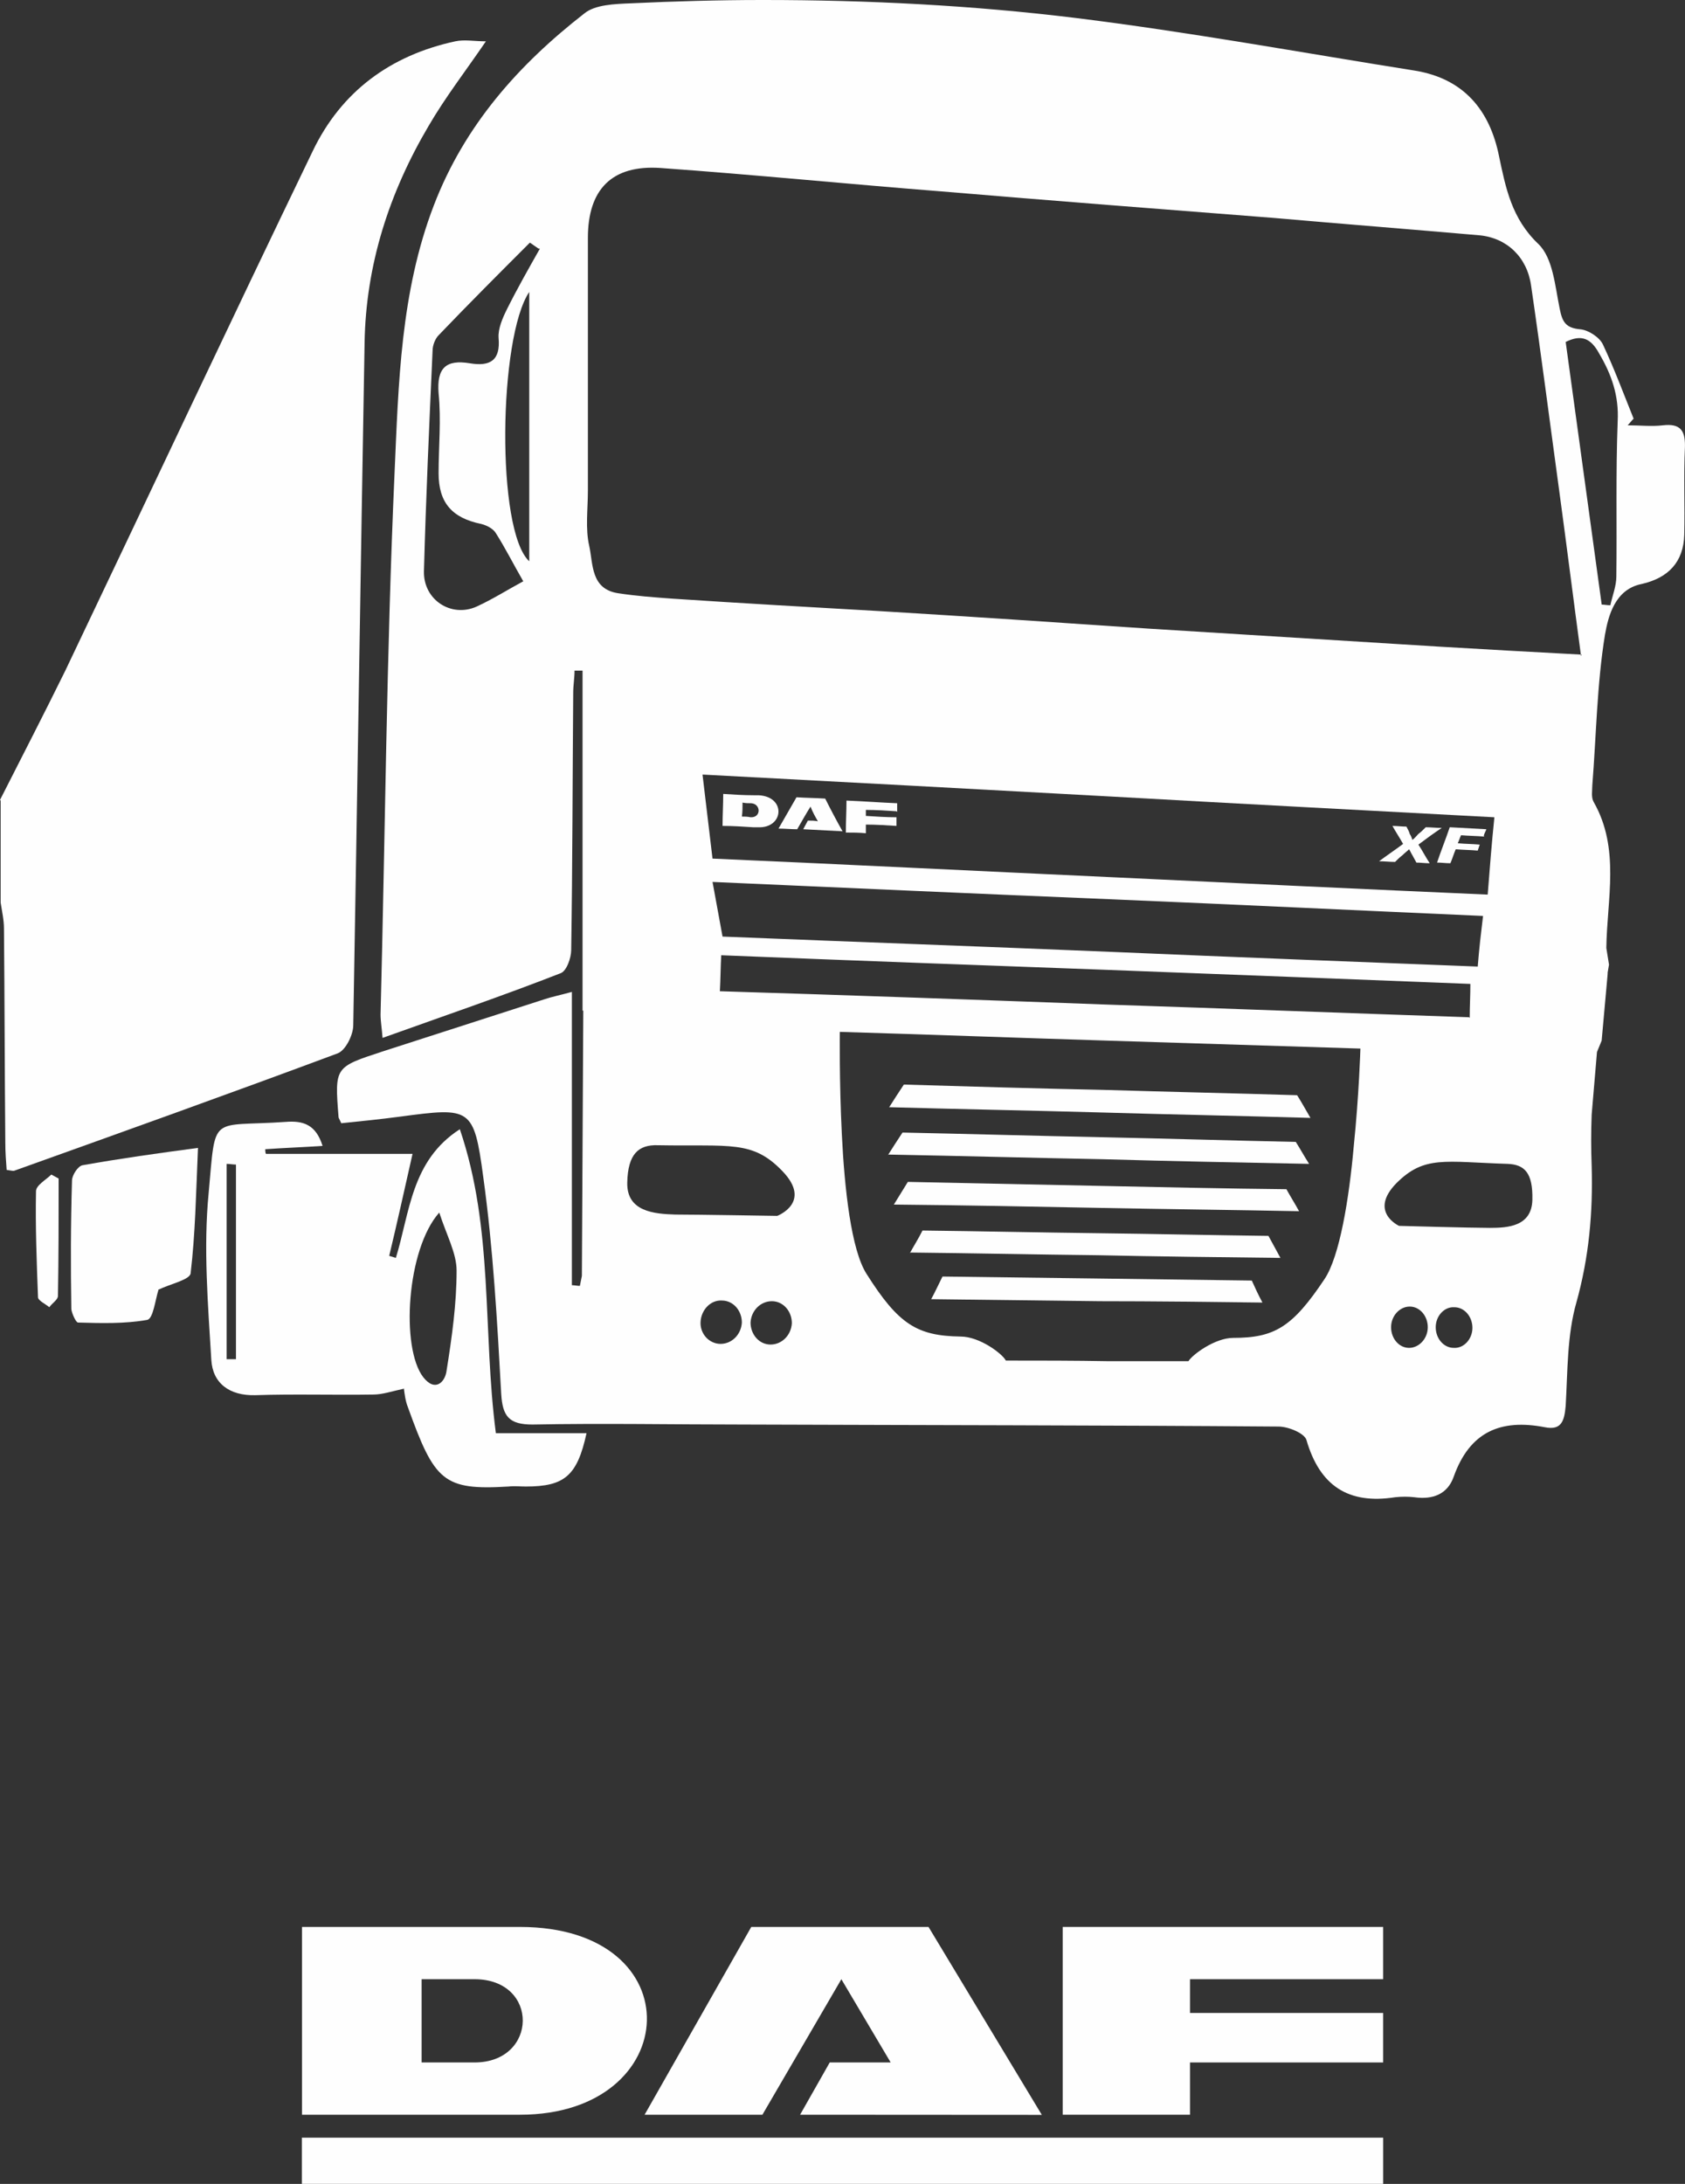 <?xml version="1.0" encoding="utf-8"?>
<!-- Generator: Adobe Illustrator 16.0.0, SVG Export Plug-In . SVG Version: 6.00 Build 0)  -->
<!DOCTYPE svg PUBLIC "-//W3C//DTD SVG 1.1//EN" "http://www.w3.org/Graphics/SVG/1.1/DTD/svg11.dtd">
<svg version="1.1" id="Слой_1" xmlns="http://www.w3.org/2000/svg" xmlns:xlink="http://www.w3.org/1999/xlink" x="0px" y="0px"
	 width="118.061px" height="153px" viewBox="0 0 118.061 153" enable-background="new 0 0 118.061 153" xml:space="preserve">
<rect x="0" y="0" width="118.061" height="153" fill="#333333" stroke="none"/>
<g>
	<g>
		<path fill="#FEFEFE" d="M2.523,83.455C2.475,85.93,2.57,88.404,2.663,90.88c0,0.233,0.514,0.469,0.794,0.702
			c0.185-0.28,0.604-0.516,0.604-0.795c0.048-2.756,0.048-5.465,0.048-8.219c-0.187-0.094-0.326-0.187-0.514-0.281
			C3.223,82.66,2.523,83.035,2.523,83.455z"/>
		<path fill="#FEFEFE" d="M24.751,71.827c0.281-15.926,0.514-31.898,0.794-47.823c0.093-5.463,1.728-10.507,4.483-15.177
			c1.168-2.009,2.615-3.877,4.017-5.932c-0.792,0-1.494-0.14-2.146,0c-4.53,0.98-7.985,3.503-9.995,7.705
			C16.066,22.697,10.368,34.838,4.578,46.98c-1.495,3.038-3.036,6.026-4.577,9.061l0.045,0.048c0,2.382,0,4.763,0,7.145
			c0.092,0.608,0.232,1.216,0.232,1.822c0.048,4.997,0.048,9.993,0.094,14.992c0,0.653,0.047,1.308,0.094,1.913
			c0.328,0.047,0.468,0.095,0.562,0.047c7.565-2.709,15.131-5.417,22.649-8.219C24.238,73.556,24.751,72.48,24.751,71.827z"/>
		<path fill="#FEFEFE" d="M5.045,82.707c-0.093,3.035-0.093,6.023-0.047,9.014c0.047,0.328,0.327,0.934,0.468,0.934
			c1.633,0.047,3.268,0.094,4.855-0.187c0.416-0.092,0.558-1.411,0.786-2.118c-0.012,0.005-0.026,0.01-0.038,0.016l0.046-0.045
			c-0.003,0.008-0.005,0.02-0.008,0.029c0.845-0.411,2.204-0.689,2.25-1.15c0.326-2.758,0.374-5.512,0.515-8.78
			c-2.803,0.373-5.464,0.747-8.079,1.213C5.466,81.679,5.045,82.334,5.045,82.707z"/>
		<path fill="#FEFEFE" d="M32.219,79.111c-3.409,2.195-3.502,5.838-4.482,9.014c-0.141-0.047-0.325-0.094-0.468-0.141
			c0.563-2.334,1.074-4.67,1.636-7.146c-3.455,0-6.864,0-10.273,0c-0.047-0.095-0.047-0.233-0.047-0.326
			c1.308-0.093,2.662-0.14,4.016-0.233c-0.465-1.494-1.353-1.775-2.566-1.682c-5.37,0.373-4.903-0.654-5.417,4.996
			c-0.373,3.83-0.046,7.801,0.188,11.676c0.095,1.635,1.262,2.521,3.082,2.475c2.756-0.092,5.512,0,8.268-0.045
			c0.64,0,1.284-0.225,2.145-0.41c-0.001-0.004-0.001-0.01-0.002-0.014l0.051,0.002c-0.018,0.004-0.032,0.008-0.049,0.012
			c0.046,0.33,0.093,0.834,0.279,1.297c1.867,5.184,2.475,5.836,7.052,5.557c0.42-0.047,0.793,0,1.214,0
			c2.708,0,3.597-0.746,4.25-3.736c-2.149,0-4.25,0-6.352,0C33.806,93.215,34.601,86.117,32.219,79.111z M16.533,95.224
			c-0.233,0-0.421,0-0.653,0c0-4.577,0-9.106,0-13.685c0.232,0,0.42,0.048,0.653,0.048C16.533,86.117,16.533,90.693,16.533,95.224z
			 M31.291,96.018c-0.093,0.795-0.794,1.54-1.634,0.467c-1.589-2.055-1.169-8.967,1.12-11.535c0.514,1.588,1.215,2.85,1.215,4.063
			C31.992,91.348,31.664,93.683,31.291,96.018z"/>
		<path fill="#FEFEFE" d="M63.329,75.983c-0.373,0.56-0.701,1.073-1.028,1.587h0.047c5.044,0.142,10.042,0.233,14.992,0.373
			c4.857,0.142,9.714,0.233,14.478,0.375c-0.33-0.562-0.608-1.076-0.934-1.589c-4.482-0.14-8.967-0.233-13.544-0.373
			C72.715,76.262,68.045,76.123,63.329,75.983z"/>
		<path fill="#FEFEFE" d="M77.103,83.082c-4.481-0.094-8.967-0.188-13.494-0.28c-0.328,0.515-0.652,1.073-0.98,1.588
			c4.855,0.046,9.668,0.14,14.43,0.233c4.717,0.093,9.342,0.14,13.962,0.232c-0.279-0.515-0.606-1.027-0.887-1.541
			C85.836,83.27,81.495,83.175,77.103,83.082z"/>
		<path fill="#FEFEFE" d="M77.246,79.672c-4.625-0.094-9.295-0.232-14.011-0.327c-0.375,0.562-0.701,1.075-1.027,1.589l0.046-0.047
			c5.044,0.094,10.042,0.232,14.992,0.326c4.857,0.141,9.714,0.232,14.478,0.326c-0.33-0.514-0.608-1.025-0.934-1.539
			C86.307,79.906,81.823,79.768,77.246,79.672z"/>
		<path fill="#FEFEFE" d="M53.146,55.714c-0.326,0-0.139,0-0.326,0c-0.699,0-1.447-0.046-2.147-0.093
			c0,0.746-0.047,1.495-0.047,2.241c0.7,0,1.446,0.047,2.147,0.094c0.095,0,0.233,0,0.326,0
			C54.922,58.049,55.109,55.808,53.146,55.714z M52.587,57.255c-0.234-0.047-0.419-0.047-0.607-0.047
			c0.047-0.326,0.047-0.654,0.047-0.981c0.187,0.047,0.419,0.047,0.607,0.047C53.334,56.321,53.334,57.303,52.587,57.255z"/>
		<path fill="#FEFEFE" d="M118.058,31.196c0-1.027-0.325-1.54-1.54-1.4c-0.795,0.094-1.635,0-2.475,0
			c0.138-0.14,0.278-0.327,0.418-0.466c-0.698-1.729-1.354-3.503-2.146-5.185c-0.234-0.514-1.026-1.027-1.59-1.074
			c-1.026-0.093-1.26-0.513-1.445-1.448c-0.327-1.587-0.469-3.548-1.494-4.53c-1.868-1.775-2.288-3.922-2.758-6.164
			c-0.652-3.223-2.476-5.418-5.884-5.979c-7.938-1.261-15.832-2.708-23.771-3.69C68.134,0.373,60.802,0,53.517,0h-0.14
			c-3.082,0-6.165,0.093-9.2,0.233c-1.121,0.047-2.475,0.094-3.223,0.7C36.33,4.53,32.548,8.78,30.399,14.383
			c-2.335,6.073-2.476,12.47-2.755,18.775c-0.562,12.61-0.653,25.266-0.98,37.923c0,0.466,0.093,0.979,0.14,1.633
			c4.297-1.54,8.406-2.941,12.47-4.53c0.42-0.14,0.748-1.073,0.748-1.633c0.093-6.025,0.093-12.049,0.141-18.027
			c0-0.514,0.093-1.028,0.093-1.542c0.188,0,0.374,0,0.561,0c0,7.894,0,15.785,0,23.819h0.051V70.8v0.001l0,0L40.77,89.387
			c-0.046,0.232-0.093,0.467-0.14,0.7c-0.188,0-0.374-0.048-0.561-0.048c0-6.77,0-13.589,0-20.548
			c-0.842,0.233-1.354,0.327-1.915,0.514c-3.782,1.215-7.521,2.428-11.303,3.644c-3.408,1.12-3.408,1.073-3.129,4.623
			c0,0.047,0.046,0.094,0.188,0.42c1.354-0.14,2.755-0.279,4.155-0.467c4.902-0.652,5.139-0.652,5.791,4.204
			c0.7,5.043,0.98,10.134,1.262,15.224c0.093,1.588,0.561,2.148,2.194,2.148c4.95-0.096,9.854,0,14.806,0
			c12.47,0.045,24.938,0.045,37.455,0.141c0.699,0,1.818,0.467,1.962,0.934c0.933,3.223,2.939,4.531,6.212,4.018
			c0.466-0.049,0.933-0.049,1.353,0c1.311,0.188,2.336-0.232,2.757-1.445c1.12-3.131,3.27-4.064,6.397-3.457
			c1.166,0.23,1.354-0.467,1.446-1.494c0.142-2.428,0.094-4.949,0.748-7.238c0.887-3.178,1.167-6.305,1.073-9.575
			c-0.046-1.213-0.046-2.382,0-3.595l0.373-4.391l0.327-0.793l0.42-4.672c0-0.047,0-0.047,0-0.093l0.095-0.561l-0.188-1.167
			c0.046-3.41,0.979-6.958-0.887-10.229c-0.188-0.326-0.095-0.793-0.095-1.166c0.279-3.504,0.324-7.099,0.888-10.556
			c0.232-1.307,0.699-3.175,2.567-3.548c1.867-0.422,2.941-1.542,2.987-3.457c0.047-2.055-0.046-4.11,0.047-6.119
			C118.058,31.29,118.058,31.243,118.058,31.196z M37.082,39.322c-2.335-2.148-2.148-15.692,0-18.867
			C37.082,26.665,37.082,32.877,37.082,39.322z M35.541,21.622c-0.327,0.653-0.654,1.402-0.607,2.055
			c0.141,1.588-0.606,2.008-2.008,1.775c-1.68-0.28-2.335,0.326-2.195,2.102c0.188,1.869,0,3.736,0,5.604
			c0,2.055,0.935,3.13,2.989,3.55c0.374,0.093,0.84,0.326,1.028,0.653c0.653,1.028,1.214,2.148,1.915,3.363
			c-1.123,0.606-2.15,1.26-3.271,1.773c-1.773,0.795-3.734-0.467-3.688-2.475c0.139-5.137,0.373-10.32,0.605-15.458
			c0-0.374,0.188-0.841,0.42-1.074c2.103-2.195,4.25-4.344,6.398-6.492c0.187,0.14,0.42,0.28,0.607,0.42h0.095
			C37.035,18.82,36.241,20.222,35.541,21.622z M50.486,94.15c-0.794,0-1.448-0.703-1.401-1.543s0.701-1.541,1.495-1.494
			c0.793,0,1.399,0.701,1.399,1.541C51.932,93.494,51.279,94.15,50.486,94.15z M53.988,94.197c-0.794,0-1.4-0.703-1.4-1.543
			c0.047-0.84,0.7-1.494,1.494-1.494c0.795,0,1.4,0.701,1.4,1.541C55.435,93.544,54.781,94.197,53.988,94.197z M54.455,85.183
			c0,0-5.698-0.094-7.146-0.094c-1.446-0.047-3.408-0.187-3.36-2.241c0.045-2.009,0.793-2.662,2.146-2.615
			c5.089,0.094,6.631-0.373,8.733,1.821C56.93,84.246,54.455,85.183,54.455,85.183z M77.991,61.46
			c-9.153-0.421-18.494-0.888-28.068-1.308c-0.232-1.961-0.467-3.923-0.7-5.885h-0.001v-0.001h0.001c0,0,0,0.001,0,0.001h0.045
			c9.761,0.516,19.333,1.028,28.676,1.542c9.108,0.513,18.026,0.98,26.762,1.448c-0.188,1.821-0.328,3.595-0.469,5.417
			C95.69,62.301,86.91,61.88,77.991,61.46z M103.911,64.169c-0.141,1.166-0.279,2.334-0.372,3.547
			c-8.358-0.326-16.859-0.653-25.594-1.026c-8.92-0.373-18.026-0.7-27.32-1.075c-0.233-1.26-0.467-2.568-0.701-3.828
			c9.479,0.42,18.821,0.84,27.882,1.213C86.679,63.374,95.411,63.795,103.911,64.169z M94.85,80.326
			c-0.325,3.644-0.981,7.707-2.053,9.295c-2.244,3.361-3.503,4.109-6.397,4.109c-1.263,0-2.852,1.168-3.132,1.633
			c-1.772,0-3.503,0-5.274,0c-0.093,0-0.187,0-0.28,0c-2.428-0.045-4.811-0.045-7.238-0.045c-0.236-0.467-1.823-1.682-3.177-1.682
			c-3.035-0.047-4.342-0.842-6.585-4.391c-1.074-1.682-1.541-5.932-1.729-9.762c-0.188-3.782-0.141-7.191-0.141-7.191
			c6.305,0.186,12.517,0.42,18.633,0.609c6.026,0.187,12.004,0.373,17.841,0.56C95.318,73.462,95.224,76.684,94.85,80.326z
			 M77.526,70.378c-8.826-0.326-17.888-0.653-27.088-0.934c0.048-0.84,0.048-1.682,0.095-2.521c9.199,0.373,18.261,0.7,27.088,1.026
			c8.639,0.329,17.092,0.655,25.402,0.982c0,0.793-0.046,1.586-0.046,2.381l-0.048-0.045C94.616,70.987,86.163,70.66,77.526,70.378z
			 M98.727,94.43c-0.7,0-1.26-0.652-1.26-1.447s0.604-1.447,1.308-1.447c0.699,0,1.263,0.652,1.263,1.447S99.429,94.43,98.727,94.43
			z M101.857,94.43c-0.699,0-1.262-0.652-1.262-1.447s0.607-1.447,1.308-1.4c0.701,0,1.263,0.652,1.263,1.445
			C103.165,93.822,102.558,94.477,101.857,94.43z M104.378,86.023c-1.261,0-6.352-0.141-6.352-0.141s-2.148-0.98-0.188-2.988
			c1.963-1.961,3.365-1.494,7.8-1.355c1.168,0.048,1.773,0.609,1.729,2.521C107.319,85.929,105.639,86.023,104.378,86.023z
			 M110.777,45.954c-0.004-0.032-0.008-0.063-0.013-0.095c-3.573-0.186-6.73-0.371-9.934-0.557
			c-6.818-0.422-13.59-0.842-20.362-1.262c-6.212-0.42-12.423-0.84-18.634-1.215c-4.904-0.28-9.855-0.56-14.758-0.887
			c-1.26-0.093-2.521-0.186-3.736-0.373c-1.961-0.28-1.775-2.055-2.055-3.317c-0.281-1.213-0.094-2.568-0.094-3.875
			c0-5.886,0-11.816,0-17.701c0-3.408,1.682-5.136,5.091-4.903c6.537,0.467,13.075,1.12,19.613,1.635
			c7.798,0.654,15.598,1.261,23.396,1.867c4.812,0.422,9.575,0.795,14.385,1.215c1.915,0.186,3.318,1.541,3.598,3.501
			c0.699,4.765,1.308,9.528,1.96,14.292c0.513,3.752,0.975,7.462,1.529,11.58c0.021,0.001,0.04,0.002,0.061,0.003L110.777,45.954z
			 M113.344,29.516c-0.14,3.641-0.047,7.238-0.093,10.88c0,0.654-0.28,1.355-0.421,2.008c-0.233,0-0.418-0.047-0.606-0.047
			c-0.839-6.117-1.68-12.235-2.523-18.4c1.121-0.56,1.775-0.233,2.337,0.795C112.924,26.246,113.438,27.741,113.344,29.516z"/>
		<path fill="#FEFEFE" d="M59.264,58.328c0.467,0,0.934,0,1.403,0.047c0-0.186,0-0.419,0-0.606c0.699,0,1.446,0.047,2.146,0.093
			c0-0.233,0-0.419,0-0.606c-0.7,0-1.447-0.047-2.146-0.094c0-0.14,0-0.279,0-0.421c0.699,0,1.446,0.048,2.146,0.095l0.048,0.046
			c0-0.188,0-0.421,0-0.608c-1.167-0.047-2.383-0.141-3.551-0.187C59.31,56.835,59.264,57.582,59.264,58.328z"/>
		<path fill="#FEFEFE" d="M101.017,58.003c-0.374,0-0.748-0.047-1.121-0.047c-0.187,0.188-0.326,0.326-0.514,0.467
			c-0.14,0.14-0.232,0.28-0.42,0.42c-0.047-0.14-0.093-0.28-0.188-0.42c-0.046-0.187-0.139-0.327-0.232-0.514
			c-0.327,0-0.655-0.047-0.98-0.047c0.232,0.42,0.514,0.841,0.747,1.262c-0.56,0.42-1.122,0.794-1.682,1.214
			c0.373,0,0.747,0.047,1.122,0.047c0.138-0.141,0.323-0.327,0.512-0.467c0.188-0.187,0.328-0.28,0.468-0.42
			c0.093,0.14,0.141,0.279,0.233,0.42c0.092,0.187,0.186,0.326,0.28,0.513h-0.046c0.327,0,0.654,0.047,0.979,0.047
			c-0.28-0.42-0.514-0.887-0.794-1.307C99.945,58.749,100.455,58.376,101.017,58.003z"/>
		<path fill="#FEFEFE" d="M55.808,55.855c-0.42,0.746-0.84,1.448-1.261,2.194c0.421,0,0.888,0.047,1.309,0.047
			c0.327-0.56,0.607-1.073,0.935-1.588c0.14,0.375,0.326,0.701,0.514,1.028c-0.234-0.047-0.468-0.047-0.701-0.047
			c-0.094,0.186-0.232,0.419-0.326,0.606c0.888,0.047,1.82,0.094,2.708,0.141l0.046,0.001c-0.42-0.747-0.84-1.542-1.214-2.289
			C57.117,55.901,56.462,55.901,55.808,55.855z"/>
		<path fill="#FEFEFE" d="M77.012,89.572c-3.642-0.047-7.287-0.092-10.976-0.14c-0.28,0.56-0.513,1.073-0.792,1.587h0.043
			c3.971,0.047,7.893,0.094,11.771,0.141c3.831,0,7.614,0.047,11.396,0.095c-0.279-0.515-0.514-1.028-0.746-1.541
			C84.158,89.667,80.61,89.619,77.012,89.572z"/>
		<path fill="#FEFEFE" d="M76.918,86.396c-4.061-0.047-8.125-0.14-12.282-0.187c-0.28,0.562-0.609,1.075-0.888,1.589l0.048-0.047
			c4.437,0.047,8.825,0.141,13.171,0.188c4.248,0.094,8.545,0.139,12.748,0.187c-0.279-0.515-0.561-1.026-0.84-1.542
			C84.905,86.537,80.935,86.443,76.918,86.396z"/>
		<path fill="#FEFEFE" d="M101.577,57.955c-0.282,0.84-0.608,1.635-0.888,2.475c0.281,0,0.607,0.047,0.935,0.047
			c0.14-0.326,0.232-0.653,0.373-0.979c0.515,0.046,1.025,0.046,1.542,0.093c0.047-0.14,0.093-0.28,0.14-0.42
			c-0.514-0.047-1.027-0.047-1.54-0.094c0.093-0.188,0.138-0.374,0.231-0.562c0.561,0.047,1.074,0.047,1.636,0.094l-0.049-0.047
			c0.047-0.187,0.14-0.326,0.187-0.467C103.306,58.048,102.419,58.002,101.577,57.955z"/>
	</g>
	<g>
		<polygon fill="#FEFEFE" points="74.459,134.998 96.912,134.998 96.912,138.66 83.379,138.66 83.379,141.025 96.912,141.025 
			96.912,144.492 83.379,144.492 83.379,148.154 74.459,148.154 		"/>
		<polygon fill="#FEFEFE" points="45.165,148.154 52.638,134.998 65.058,134.998 72.99,148.154 72.99,148.164 56.059,148.154 
			58.136,144.492 62.406,144.492 58.951,138.66 53.419,148.154 45.153,148.154 		"/>
		<path fill="#FEFEFE" d="M36.429,134.998c-2.056,0-0.885,0-2.056,0H21.161v13.156h13.213h2.065
			C47.932,148.154,48.644,134.998,36.429,134.998z M33.249,144.492h-3.708v-5.832h3.708
			C37.807,138.66,37.703,144.492,33.249,144.492z"/>
		<rect x="21.15" y="149.762" fill="#FEFEFE" width="75.763" height="3.236"/>
	</g>
</g>
</svg>
